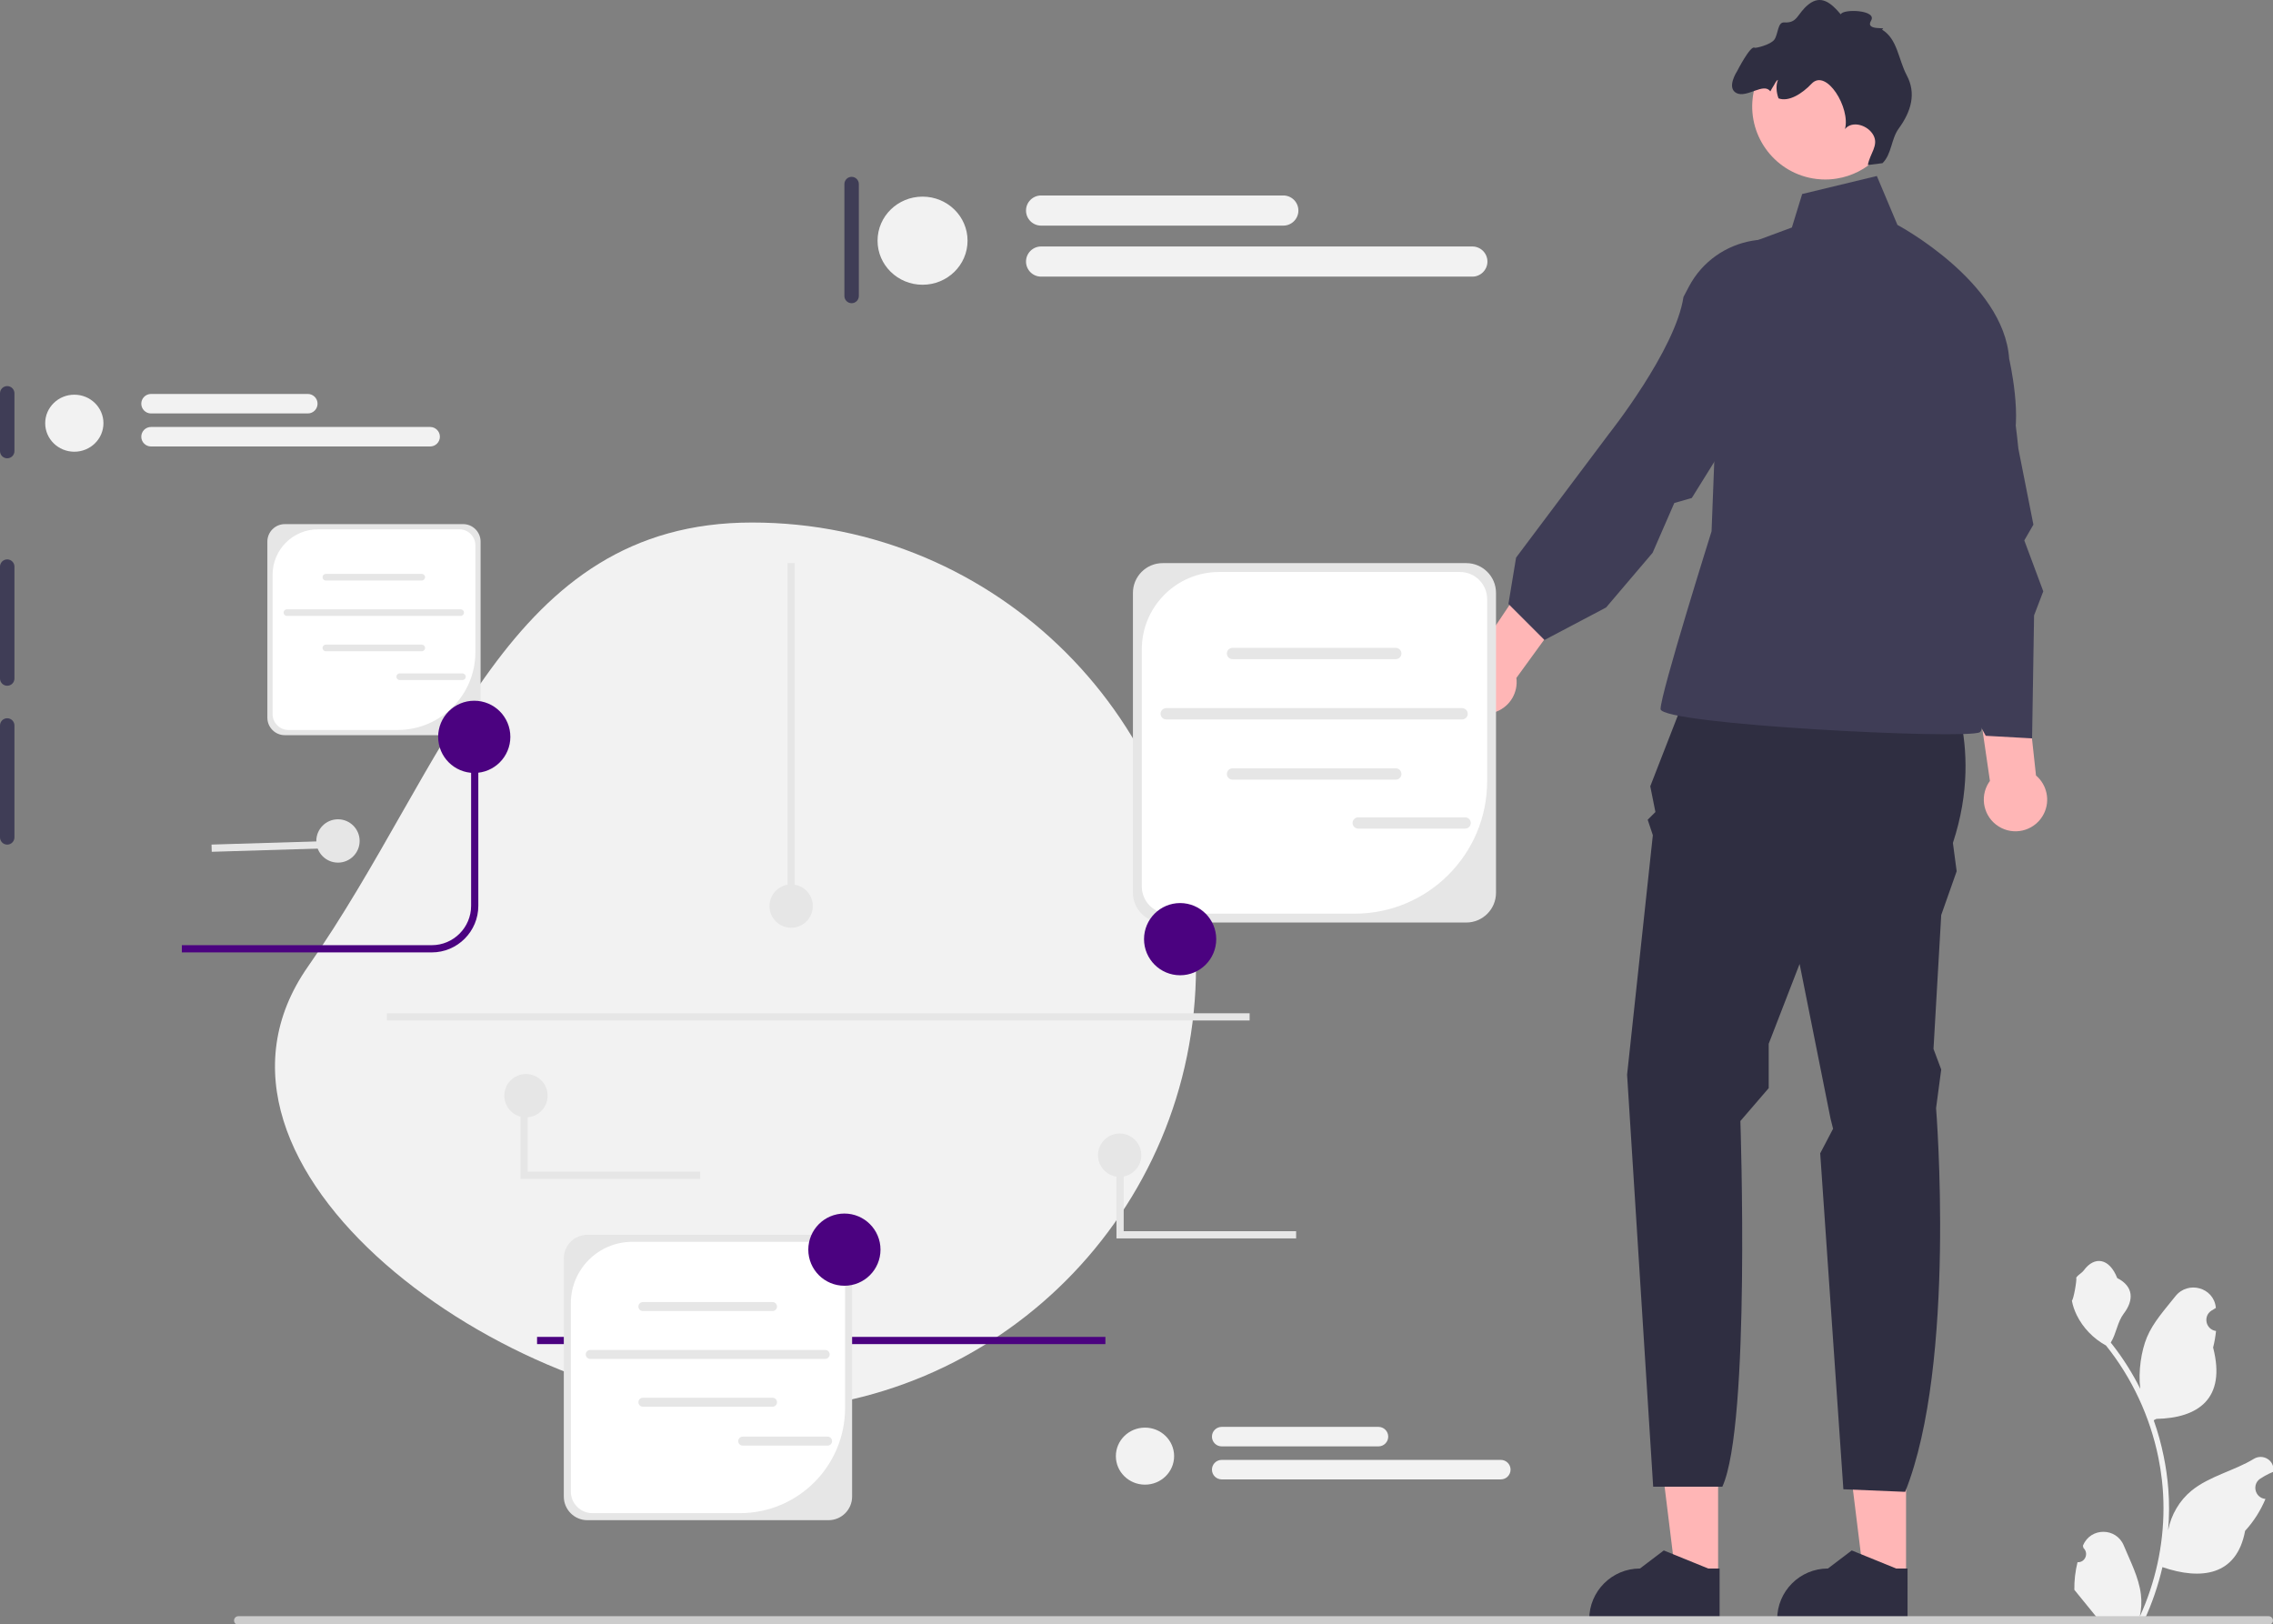 <?xml version="1.0" encoding="UTF-8" standalone="no"?>
<svg
   width="563.408"
   height="402.608"
   viewBox="0 0 563.408 402.608"
   version="1.1"
   id="svg47"
   sodipodi:docname="consultancy.svg"
   inkscape:version="1.3.2 (091e20ef0f, 2023-11-25, custom)"
   xmlns:inkscape="http://www.inkscape.org/namespaces/inkscape"
   xmlns:sodipodi="http://sodipodi.sourceforge.net/DTD/sodipodi-0.dtd"
   xmlns="http://www.w3.org/2000/svg"
   xmlns:svg="http://www.w3.org/2000/svg">
  <rect x="0" y="0" width="563.408" height="402.608" fill="#808080" stroke="none"/>
  <defs
     id="defs47" />
  <sodipodi:namedview
     id="namedview47"
     pagecolor="#ffffff"
     bordercolor="#000000"
     borderopacity="0.25"
     inkscape:showpageshadow="2"
     inkscape:pageopacity="0.0"
     inkscape:pagecheckerboard="0"
     inkscape:deskcolor="#d1d1d1"
     showgrid="false"
     inkscape:zoom="0.92171717"
     inkscape:cx="361.82466"
     inkscape:cy="266.35069"
     inkscape:window-width="2536"
     inkscape:window-height="1380"
     inkscape:window-x="10"
     inkscape:window-y="407"
     inkscape:window-maximized="1"
     inkscape:current-layer="svg47" />
  <g
     id="g10"
     transform="matrix(0.895,0,0,0.895,28.412,-1.2177799e-6)"
     style="stroke-width:1.118">
    <g
       id="g1"
       style="stroke-width:1.118">
      <polygon
         points="496.138,436.616 484.396,436.615 478.81,391.325 496.14,391.326 "
         fill="#ffb6b6"
         id="polygon1"
         style="stroke-width:1.118" />
      <path
         d="m 496.551,448.865 -36.107,-10e-4 v -0.457 c 5.2e-4,-7.762 6.292,-14.053 14.054,-14.054 h 8.9e-4 l 6.595,-5.004 12.306,5.004 3.152,6e-5 z"
         fill="#2f2e41"
         id="path1"
         style="stroke-width:1.118" />
    </g>
    <g
       id="g2"
       style="stroke-width:1.118">
      <polygon
         points="444.083,436.616 432.341,436.615 426.756,391.325 444.085,391.326 "
         fill="#ffb6b6"
         id="polygon2"
         style="stroke-width:1.118" />
      <path
         d="m 444.496,448.865 -36.107,-10e-4 v -0.457 c 5.2e-4,-7.762 6.292,-14.053 14.054,-14.054 h 8.9e-4 l 6.595,-5.004 12.306,5.004 3.152,6e-5 z"
         fill="#2f2e41"
         id="path2"
         style="stroke-width:1.118" />
    </g>
    <path
       d="m 438.488,183.865 67.743,1.426 c 0,0 12.179,19.966 2.88,48.133 l 1.042,7.844 -4.278,12.122 -2.139,37.08 2.139,5.705 -1.426,10.696 c 0,0 5.705,70.595 -8.557,106.249 l -17.114,-0.713 -6.418,-93.023 3.565,-6.808 -0.713,-2.852 -8.557,-42.785 -8.557,22.105 v 12.282 l -7.844,9.11 c 0,0 2.852,84.143 -4.992,101.257 h -19.16 l -7.223,-114.093 7.131,-66.316 -1.426,-4.278 2.139,-2.139 -1.426,-7.131 13.192,-33.871 -1.2e-4,-3e-5 z"
       fill="#2f2e41"
       id="path3"
       style="stroke-width:1.118" />
    <path
       d="m 467.367,53.728 20.679,-4.992 5.705,13.549 c 0,0 29.515,15.688 30.941,37.08 0,0 4,17.114 0.435,24.958 -3.565,7.844 -18.54,32.802 -18.54,32.802 0,0 13.548,43.498 9.983,45.637 -3.565,2.139 -88.422,-2.139 -88.422,-6.418 0,-4.278 14.122,-49.202 14.122,-49.202 l 2.992,-77.013 19.253,-7.131 2.852,-9.27 3e-5,-2e-5 z"
       fill="#3f3d56"
       id="path4"
       style="stroke-width:1.118" />
    <path
       d="m 522.497,229.263 c -4.328,-2.181 -6.069,-7.458 -3.888,-11.786 0.22,-0.436 0.478,-0.838 0.756,-1.219 l -11.507,-78.893 15.931,0.51 8.333,76.869 c 3.02,2.562 4.022,6.939 2.161,10.632 -2.181,4.328 -7.458,6.069 -11.786,3.888 h 6e-5 z"
       fill="#ffb6b6"
       id="path5"
       style="stroke-width:1.118" />
    <path
       d="m 371.338,192.028 c -1.742,-4.523 0.511,-9.602 5.033,-11.344 0.455,-0.175 0.917,-0.3 1.379,-0.396 l 44.452,-66.185 11.462,11.075 -45.444,62.554 c 0.518,3.926 -1.679,7.842 -5.538,9.329 -4.522,1.743 -9.601,-0.511 -11.344,-5.034 z"
       fill="#ffb6b6"
       id="path6"
       style="stroke-width:1.118" />
    <path
       d="m 493.468,117.466 c -4.501,-15.464 2.975,-31.24 19.08,-31.164 4.655,0.022 8.271,1.373 9.274,5.112 3.508,13.086 5.421,32.841 5.421,32.841 l 4.162,21.032 -2.521,4.367 5.255,14.095 -2.549,6.668 -0.551,34.052 -12.835,-0.713 -14.142,-25.959 -5.408,-3.216 c 0,0 4.342,-41.972 -4.295,-54.057 l -0.89,-3.058 h 3e-5 z"
       fill="#3f3d56"
       id="path7"
       style="stroke-width:1.118" />
    <path
       d="m 435.975,79.41 c 7.505,-14.25 26.72,-17.625 38.251,-6.381 3.333,3.25 4.996,6.734 3.119,10.119 -6.568,11.85 -21.793,24.609 -21.793,24.609 l -18.749,30.141 -4.847,1.39 -6.012,13.789 -12.884,15.148 -17.064,8.999 -9.983,-9.983 2.12,-12.833 25.69,-34.23 c 0,0 18.485,-23.257 20.668,-37.95 l 1.484,-2.817 v -2e-5 z"
       fill="#3f3d56"
       id="path8"
       style="stroke-width:1.118" />
    <path
       d="m 471.297,49.56 c 0.472,0.057 0.943,0.099 1.412,0.121 1.457,0.08 2.897,-0.003 4.285,-0.238 4.216,-0.676 8.046,-2.673 11.002,-5.601 3.125,-3.09 5.263,-7.214 5.841,-11.91 1.354,-11.083 -6.538,-21.178 -17.62,-22.533 -10.924,-1.343 -20.881,6.298 -22.471,17.126 -0.025,0.168 -0.051,0.328 -0.069,0.495 -1.353,11.09 6.531,21.179 17.621,22.54 v 2e-5 z"
       fill="#ffb6b6"
       id="path9"
       style="stroke-width:1.118" />
    <path
       d="m 449.187,25.783 c 2.871,1.42 7.562,-3.044 9.358,-0.476 0.292,-0.555 0.614,-1.092 0.933,-1.599 0.288,-0.454 0.7,-1.424 1.177,-1.59 -0.604,1.456 -0.47,3.429 0.156,5.118 2.832,1.058 6.539,-1.284 9.16,-4.055 4.116,-4.344 10.836,6.795 9.247,12.56 2.022,-2.469 6.411,-1.077 7.898,1.747 1.486,2.817 -1.025,5.073 -1.562,8.215 l 4.054,-0.515 c 2.558,-2.491 2.379,-6.689 4.485,-9.576 3.518,-4.832 4.881,-9.762 2.237,-14.749 -2.346,-4.409 -2.565,-10.116 -6.869,-12.658 1.881,-0.919 -4.807,0.517 -3.021,-2.479 1.794,-2.99 -7.769,-3.353 -8.393,-1.751 -2.733,-3.271 -5.489,-5.427 -8.851,-2.806 -3.302,2.578 -2.96,5.288 -6.837,5.046 -1.819,-0.113 -1.62,3.28 -2.701,4.759 -1.075,1.471 -5.255,2.415 -5.459,2.258 -1.104,-0.864 -4.86,6.49 -4.86,6.49 0,0 -3.046,4.623 -0.151,6.062 h -3e-5 z"
       fill="#2f2e41"
       id="path10"
       style="stroke-width:1.118" />
  </g>
  <path
     d="m 186.395,129.504 c 60.785,0 110.061,49.276 110.061,110.061 0,60.785 -49.276,110.061 -110.061,110.061 -60.785,0 -144.909,-60.266 -110.061,-110.061 C 111.183,189.77 125.611,129.504 186.395,129.504 Z"
     fill="#f2f2f2"
     id="path11"
     style="stroke-width:1" />
  <path
     d="m 351.241,143.152 c -0.987,0 -1.79,0.803 -1.79,1.79 v 57.267 c 0,0.987 0.803,1.79 1.79,1.79 0.987,0 1.79,-0.803 1.79,-1.79 v -57.267 c 0,-0.987 -0.803,-1.79 -1.79,-1.79 z"
     fill="#3f3d56"
     id="path12"
     style="stroke-width:1" />
  <path
     d="M 1.79,95.691 C 0.803,95.691 0,96.494 0,97.481 v 14.317 c 0,0.987 0.803,1.79 1.79,1.79 0.987,0 1.79,-0.803 1.79,-1.79 V 97.481 c 0,-0.987 -0.803,-1.79 -1.79,-1.79 z"
     fill="#3f3d56"
     id="path13"
     style="stroke-width:1" />
  <path
     d="M 1.79,138.642 C 0.803,138.642 0,139.444 0,140.431 v 27.739 c 0,0.987 0.803,1.79 1.79,1.79 0.987,0 1.79,-0.803 1.79,-1.79 v -27.739 c 0,-0.987 -0.803,-1.79 -1.79,-1.79 z"
     fill="#3f3d56"
     id="path14"
     style="stroke-width:1" />
  <path
     d="M 1.79,178.013 C 0.803,178.013 0,178.815 0,179.802 v 27.739 c 0,0.987 0.803,1.79 1.79,1.79 0.987,0 1.79,-0.803 1.79,-1.79 v -27.739 c 0,-0.987 -0.803,-1.79 -1.79,-1.79 z"
     fill="#3f3d56"
     id="path15"
     style="stroke-width:1" />
  <path
     d="m 211.091,43.829 c -0.987,0 -1.79,0.803 -1.79,1.79 v 27.739 c 0,0.987 0.803,1.79 1.79,1.79 0.987,0 1.79,-0.803 1.79,-1.79 V 45.618 c 0,-0.987 -0.803,-1.79 -1.79,-1.79 z"
     fill="#3f3d56"
     id="path16"
     style="stroke-width:1" />
  <g
     id="g18"
     transform="matrix(0.895,0,0,0.895,58.015,8.0741866e-7)"
     style="stroke-width:1.118">
    <path
       d="m 510.551,432.608 c 2.066,0.129 3.208,-2.437 1.645,-3.933 l -0.156,-0.618 c 0.02,-0.05 0.041,-0.099 0.062,-0.148 2.089,-4.982 9.17,-4.947 11.241,0.042 1.839,4.428 4.179,8.864 4.756,13.546 0.258,2.067 0.142,4.172 -0.316,6.2 4.308,-9.411 6.575,-19.687 6.575,-30.021 0,-2.597 -0.142,-5.193 -0.433,-7.783 -0.239,-2.119 -0.568,-4.224 -0.995,-6.31 -2.306,-11.277 -7.299,-22.018 -14.5,-30.99 -3.462,-1.892 -6.349,-4.851 -8.093,-8.397 -0.626,-1.279 -1.117,-2.655 -1.35,-4.056 0.394,0.052 1.486,-5.949 1.188,-6.317 0.549,-0.833 1.532,-1.247 2.131,-2.06 2.982,-4.043 7.091,-3.337 9.236,2.157 4.582,2.313 4.627,6.148 1.815,9.837 -1.789,2.347 -2.035,5.522 -3.604,8.035 0.162,0.207 0.329,0.407 0.491,0.614 2.961,3.798 5.522,7.88 7.681,12.169 -0.61,-4.766 0.291,-10.508 1.826,-14.21 1.748,-4.217 5.025,-7.769 7.91,-11.415 3.466,-4.379 10.573,-2.468 11.184,3.083 0.006,0.054 0.012,0.107 0.017,0.161 -0.429,0.242 -0.849,0.499 -1.259,0.77 -2.339,1.547 -1.531,5.174 1.241,5.602 l 0.063,0.01 c -0.155,1.544 -0.42,3.074 -0.807,4.579 3.702,14.316 -4.29,19.53 -15.701,19.764 -0.252,0.129 -0.497,0.258 -0.749,0.381 1.156,3.255 2.08,6.594 2.764,9.979 0.614,2.99 1.04,6.013 1.279,9.049 0.297,3.83 0.271,7.68 -0.052,11.503 l 0.019,-0.136 c 0.82,-4.211 3.107,-8.145 6.427,-10.87 4.946,-4.063 11.933,-5.559 17.268,-8.824 2.568,-1.572 5.859,0.459 5.411,3.437 l -0.022,0.143 c -0.794,0.323 -1.569,0.698 -2.319,1.117 -0.429,0.242 -0.848,0.499 -1.259,0.77 -2.339,1.547 -1.531,5.174 1.241,5.602 l 0.063,0.01 c 0.045,0.006 0.084,0.013 0.129,0.019 -1.363,3.236 -3.262,6.239 -5.639,8.829 -2.315,12.497 -12.256,13.683 -22.89,10.044 h -0.006 c -1.163,5.064 -2.861,10.011 -5.044,14.726 h -18.02 c -0.065,-0.2 -0.123,-0.407 -0.181,-0.607 1.666,0.103 3.346,0.006 4.986,-0.297 -1.337,-1.641 -2.674,-3.294 -4.011,-4.935 -0.032,-0.032 -0.058,-0.065 -0.084,-0.097 -0.678,-0.84 -1.363,-1.673 -2.041,-2.512 l -3.7e-4,-10e-4 c -0.043,-2.578 0.267,-5.147 0.879,-7.64 l 5.8e-4,-3.4e-4 -9e-5,-6e-5 z"
       fill="#f2f2f2"
       id="path17"
       style="stroke-width:1.118" />
    <path
       d="m 0,448.751 c 0,0.66 0.53,1.19 1.19,1.19 h 562.29 c 0.66,0 1.19,-0.53 1.19,-1.19 0,-0.66 -0.53,-1.19 -1.19,-1.19 H 1.19 c -0.66,0 -1.19,0.53 -1.19,1.19 z"
       fill="#cccccc"
       id="path18"
       style="stroke-width:1.337" />
  </g>
  <path
     d="M 107.013,236.048 H 45.074 v -1.79 h 61.939 c 5.381,0 9.758,-4.378 9.758,-9.759 v -41.879 h 1.79 v 41.879 c 0,6.368 -5.18,11.549 -11.548,11.549 z"
     fill="#4b0280"
     id="path19"
     style="stroke-width:1" />
  <rect
     x="133.121"
     y="331.34"
     width="140.874"
     height="1.79"
     fill="#4b0280"
     id="rect19"
     style="stroke-width:1" />
  <g
     id="g25"
     transform="matrix(0.895,0,0,0.895,28.412,-1.2177799e-6)"
     style="stroke-width:1.118">
    <path
       d="m 374.343,255.466 h -84.092 c -4.538,0 -8.23,-3.692 -8.23,-8.23 V 164.17 c 0,-4.538 3.692,-8.23 8.23,-8.23 h 84.092 c 4.538,0 8.23,3.692 8.23,8.23 v 83.066 c 0,4.538 -3.692,8.23 -8.23,8.23 z"
       fill="#e6e6e6"
       id="path20"
       style="stroke-width:1.118" />
    <path
       d="m 305.912,158.392 c -11.84,0 -21.438,9.598 -21.438,21.438 v 65.643 c 0,4.164 3.376,7.54 7.54,7.54 h 51.42 c 20.262,0 36.687,-16.425 36.687,-36.687 V 165.932 c 0,-4.164 -3.376,-7.54 -7.54,-7.54 h -66.669 v 2e-5 z"
       fill="#ffffff"
       id="path21"
       style="stroke-width:1.337" />
    <g
       id="g24"
       style="stroke-width:1.118">
      <path
         d="m 354.819,182.532 h -45.221 c -0.863,0 -1.565,-0.702 -1.565,-1.565 0,-0.863 0.702,-1.564 1.565,-1.564 h 45.221 c 0.863,0 1.564,0.702 1.564,1.564 0,0.863 -0.702,1.565 -1.564,1.565 z"
         fill="#e6e6e6"
         id="path22"
         style="stroke-width:1.118" />
      <path
         d="m 354.819,215.895 h -45.221 c -0.863,0 -1.565,-0.702 -1.565,-1.565 0,-0.863 0.702,-1.564 1.565,-1.564 h 45.221 c 0.863,0 1.564,0.702 1.564,1.564 0,0.863 -0.702,1.565 -1.564,1.565 z"
         fill="#e6e6e6"
         id="path23"
         style="stroke-width:1.118" />
      <path
         d="m 373.182,199.224 h -81.947 c -0.863,0 -1.565,-0.702 -1.565,-1.565 0,-0.863 0.702,-1.564 1.565,-1.564 h 81.947 c 0.863,0 1.564,0.702 1.564,1.564 0,0.863 -0.702,1.565 -1.564,1.565 z"
         fill="#e6e6e6"
         id="path24"
         style="stroke-width:1.118" />
    </g>
    <path
       d="m 374.019,229.461 h -29.604 c -0.863,0 -1.565,-0.702 -1.565,-1.565 0,-0.863 0.702,-1.564 1.565,-1.564 h 29.604 c 0.863,0 1.564,0.702 1.564,1.564 0,0.863 -0.702,1.565 -1.564,1.565 z"
       fill="#e6e6e6"
       id="path25"
       style="stroke-width:1.118" />
  </g>
  <g
     id="g31"
     transform="matrix(0.895,0,0,0.895,28.412,-1.2177799e-6)"
     style="stroke-width:1.118">
    <path
       d="m 197.711,420.97 h -66.775 c -3.604,0 -6.535,-2.932 -6.535,-6.535 v -65.96 c 0,-3.604 2.932,-6.535 6.535,-6.535 h 66.775 c 3.604,0 6.535,2.932 6.535,6.535 v 65.96 c 0,3.604 -2.932,6.535 -6.535,6.535 h -2e-5 z"
       fill="#e6e6e6"
       id="path26"
       style="stroke-width:1.118" />
    <path
       d="m 143.372,343.887 c -9.402,0 -17.024,7.622 -17.024,17.024 v 52.125 c 0,3.307 2.681,5.987 5.987,5.987 H 173.167 c 16.089,0 29.132,-13.043 29.132,-29.132 v -40.016 c 0,-3.307 -2.681,-5.987 -5.987,-5.987 h -52.94 l 2e-5,-3e-5 z"
       fill="#ffffff"
       id="path27"
       style="stroke-width:1.337" />
    <g
       id="g30"
       style="stroke-width:1.118">
      <path
         d="m 182.208,363.055 h -35.908 c -0.685,0 -1.242,-0.557 -1.242,-1.242 0,-0.685 0.557,-1.242 1.242,-1.242 h 35.908 c 0.685,0 1.242,0.557 1.242,1.242 0,0.685 -0.557,1.242 -1.242,1.242 z"
         fill="#e6e6e6"
         id="path28"
         style="stroke-width:1.118" />
      <path
         d="m 182.208,389.548 h -35.908 c -0.685,0 -1.242,-0.557 -1.242,-1.242 0,-0.685 0.557,-1.242 1.242,-1.242 h 35.908 c 0.685,0 1.242,0.557 1.242,1.242 0,0.685 -0.557,1.242 -1.242,1.242 z"
         fill="#e6e6e6"
         id="path29"
         style="stroke-width:1.118" />
      <path
         d="m 196.79,376.311 h -65.071 c -0.685,0 -1.242,-0.557 -1.242,-1.242 0,-0.685 0.557,-1.242 1.242,-1.242 h 65.071 c 0.685,0 1.242,0.557 1.242,1.242 0,0.685 -0.557,1.242 -1.242,1.242 z"
         fill="#e6e6e6"
         id="path30"
         style="stroke-width:1.118" />
    </g>
    <path
       d="m 197.454,400.32 h -23.507 c -0.685,0 -1.242,-0.557 -1.242,-1.242 0,-0.685 0.557,-1.242 1.242,-1.242 h 23.507 c 0.685,0 1.242,0.557 1.242,1.242 0,0.685 -0.557,1.242 -1.242,1.242 z"
       fill="#e6e6e6"
       id="path31"
       style="stroke-width:1.118" />
  </g>
  <g
     id="g37"
     transform="matrix(0.895,0,0,0.895,-20.385,-4.51)"
     style="stroke-width:1.118">
    <path
       d="m 151.04,208.626 h -49.383 c -2.665,0 -4.833,-2.168 -4.833,-4.833 v -48.78 c 0,-2.665 2.168,-4.833 4.833,-4.833 h 49.383 c 2.665,0 4.833,2.168 4.833,4.833 v 48.78 c 0,2.665 -2.168,4.833 -4.833,4.833 h -1e-5 z"
       fill="#e6e6e6"
       id="path32"
       style="stroke-width:1.118" />
    <path
       d="m 110.854,151.619 c -6.953,0 -12.59,5.637 -12.59,12.59 v 38.549 c 0,2.446 1.982,4.428 4.428,4.428 h 30.196 c 11.899,0 21.545,-9.646 21.545,-21.545 v -29.594 c 0,-2.446 -1.982,-4.428 -4.428,-4.428 h -39.151 v -2e-5 z"
       fill="#ffffff"
       id="path33"
       style="stroke-width:1.337" />
    <g
       id="g36"
       style="stroke-width:1.118">
      <path
         d="m 139.575,165.795 h -26.556 c -0.507,0 -0.919,-0.412 -0.919,-0.919 0,-0.507 0.412,-0.919 0.919,-0.919 h 26.556 c 0.507,0 0.919,0.412 0.919,0.919 0,0.507 -0.412,0.919 -0.919,0.919 z"
         fill="#e6e6e6"
         id="path34"
         style="stroke-width:1.118" />
      <path
         d="m 139.575,185.388 h -26.556 c -0.507,0 -0.919,-0.412 -0.919,-0.919 0,-0.507 0.412,-0.919 0.919,-0.919 h 26.556 c 0.507,0 0.919,0.412 0.919,0.919 0,0.507 -0.412,0.919 -0.919,0.919 z"
         fill="#e6e6e6"
         id="path35"
         style="stroke-width:1.118" />
      <path
         d="m 150.358,175.598 h -48.123 c -0.507,0 -0.919,-0.412 -0.919,-0.919 0,-0.507 0.412,-0.919 0.919,-0.919 h 48.123 c 0.507,0 0.919,0.412 0.919,0.919 0,0.507 -0.412,0.919 -0.919,0.919 z"
         fill="#e6e6e6"
         id="path36"
         style="stroke-width:1.118" />
    </g>
    <path
       d="M 150.85,193.354 H 133.465 c -0.507,0 -0.919,-0.412 -0.919,-0.919 0,-0.507 0.412,-0.919 0.919,-0.919 h 17.385 c 0.507,0 0.919,0.412 0.919,0.919 0,0.507 -0.412,0.919 -0.919,0.919 z"
       fill="#e6e6e6"
       id="path37"
       style="stroke-width:1.118" />
  </g>
  <circle
     cx="292.518"
     cy="232.765"
     r="8.948"
     fill="#4b0280"
     id="circle37"
     style="stroke-width:1" />
  <circle
     cx="117.553"
     cy="182.62"
     r="8.948"
     fill="#4b0280"
     id="circle38"
     style="stroke-width:1" />
  <circle
     cx="209.301"
     cy="309.718"
     r="8.948"
     fill="#4b0280"
     id="circle39"
     style="stroke-width:1" />
  <g
     id="g40"
     transform="matrix(0.895,0,0,0.895,28.412,-1.2177799e-6)"
     style="stroke-width:1.118">
    <ellipse
       cx="223.756"
       cy="66.652"
       rx="12.463"
       ry="12.201"
       fill="#f2f2f2"
       id="ellipse39"
       style="stroke-width:1.118" />
    <path
       d="m 323.669,62.478 h -67.085 c -2.301,0 -4.174,-1.872 -4.174,-4.174 0,-2.301 1.873,-4.174 4.174,-4.174 h 67.085 c 2.301,0 4.174,1.872 4.174,4.174 0,2.301 -1.873,4.174 -4.174,4.174 z"
       fill="#f2f2f2"
       id="path39"
       style="stroke-width:1.118" />
    <path
       d="M 376.023,76.605 H 256.584 c -2.301,0 -4.174,-1.872 -4.174,-4.174 0,-2.301 1.873,-4.174 4.174,-4.174 h 119.438 c 2.301,0 4.174,1.872 4.174,4.174 0,2.301 -1.873,4.174 -4.174,4.174 z"
       fill="#f2f2f2"
       id="path40"
       style="stroke-width:1.118" />
  </g>
  <g
     id="g42"
     transform="matrix(0.895,0,0,0.895,-20.385,-4.51)"
     style="stroke-width:1.118">
    <ellipse
       cx="43.359"
       cy="122.234"
       rx="8.066"
       ry="7.896"
       fill="#f2f2f2"
       id="ellipse40"
       style="stroke-width:1.118" />
    <path
       d="m 108.021,119.533 h -43.416 c -1.489,0 -2.701,-1.212 -2.701,-2.701 0,-1.489 1.212,-2.701 2.701,-2.701 h 43.416 c 1.489,0 2.701,1.212 2.701,2.701 0,1.489 -1.212,2.701 -2.701,2.701 z"
       fill="#f2f2f2"
       id="path41"
       style="stroke-width:1.118" />
    <path
       d="m 141.904,128.676 h -77.299 c -1.489,0 -2.701,-1.212 -2.701,-2.701 0,-1.489 1.212,-2.701 2.701,-2.701 h 77.299 c 1.489,0 2.701,1.212 2.701,2.701 0,1.489 -1.212,2.701 -2.701,2.701 z"
       fill="#f2f2f2"
       id="path42"
       style="stroke-width:1.118" />
  </g>
  <g
     id="g44"
     transform="matrix(0.895,0,0,0.895,28.412,-1.2177799e-6)"
     style="stroke-width:1.118">
    <ellipse
       cx="285.359"
       cy="403.234"
       rx="8.066"
       ry="7.896"
       fill="#f2f2f2"
       id="ellipse42"
       style="stroke-width:1.118" />
    <path
       d="m 350.021,400.533 h -43.416 c -1.489,0 -2.701,-1.212 -2.701,-2.701 0,-1.489 1.212,-2.701 2.701,-2.701 h 43.416 c 1.489,0 2.701,1.212 2.701,2.701 0,1.489 -1.212,2.701 -2.701,2.701 z"
       fill="#f2f2f2"
       id="path43"
       style="stroke-width:1.118" />
    <path
       d="m 383.904,409.676 h -77.299 c -1.489,0 -2.701,-1.212 -2.701,-2.701 0,-1.489 1.212,-2.701 2.701,-2.701 h 77.299 c 1.489,0 2.701,1.212 2.701,2.701 0,1.489 -1.212,2.701 -2.701,2.701 z"
       fill="#f2f2f2"
       id="path44"
       style="stroke-width:1.118" />
  </g>
  <rect
     x="195.208"
     y="139.563"
     width="1.79"
     height="85.006"
     fill="#e6e6e6"
     id="rect44"
     style="stroke-width:1" />
  <circle
     cx="196.103"
     cy="224.569"
     r="5.369"
     fill="#e6e6e6"
     id="circle44"
     style="stroke-width:1" />
  <circle
     cx="277.53"
     cy="286.31"
     r="5.369"
     fill="#e6e6e6"
     id="circle45"
     style="stroke-width:1" />
  <circle
     cx="83.774"
     cy="208.426"
     r="5.369"
     fill="#e6e6e6"
     id="circle46"
     style="stroke-width:1" />
  <rect
     x="46.071"
     y="210.814"
     width="29.374"
     height="1.79"
     transform="rotate(-1.734)"
     fill="#e6e6e6"
     id="rect46"
     style="stroke-width:1" />
  <polygon
     points="327.216,342.94 277.46,342.94 277.46,319.97 279.46,319.97 279.46,340.94 327.216,340.94 "
     fill="#e6e6e6"
     id="polygon46"
     transform="matrix(0.895,0,0,0.895,28.412,-1.2177799e-6)"
     style="stroke-width:1.118" />
  <circle
     cx="130.368"
     cy="271.559"
     r="5.369"
     fill="#e6e6e6"
     id="circle47"
     style="stroke-width:1" />
  <polygon
     points="162.161,326.455 112.405,326.455 112.405,303.486 114.405,303.486 114.405,324.455 162.161,324.455 "
     fill="#e6e6e6"
     id="polygon47"
     transform="matrix(0.895,0,0,0.895,28.412,-1.2177799e-6)"
     style="stroke-width:1.118" />
  <rect
     x="95.901"
     y="251.131"
     width="213.842"
     height="1.79"
     fill="#e6e6e6"
     id="rect47"
     style="stroke-width:1" />
</svg>
